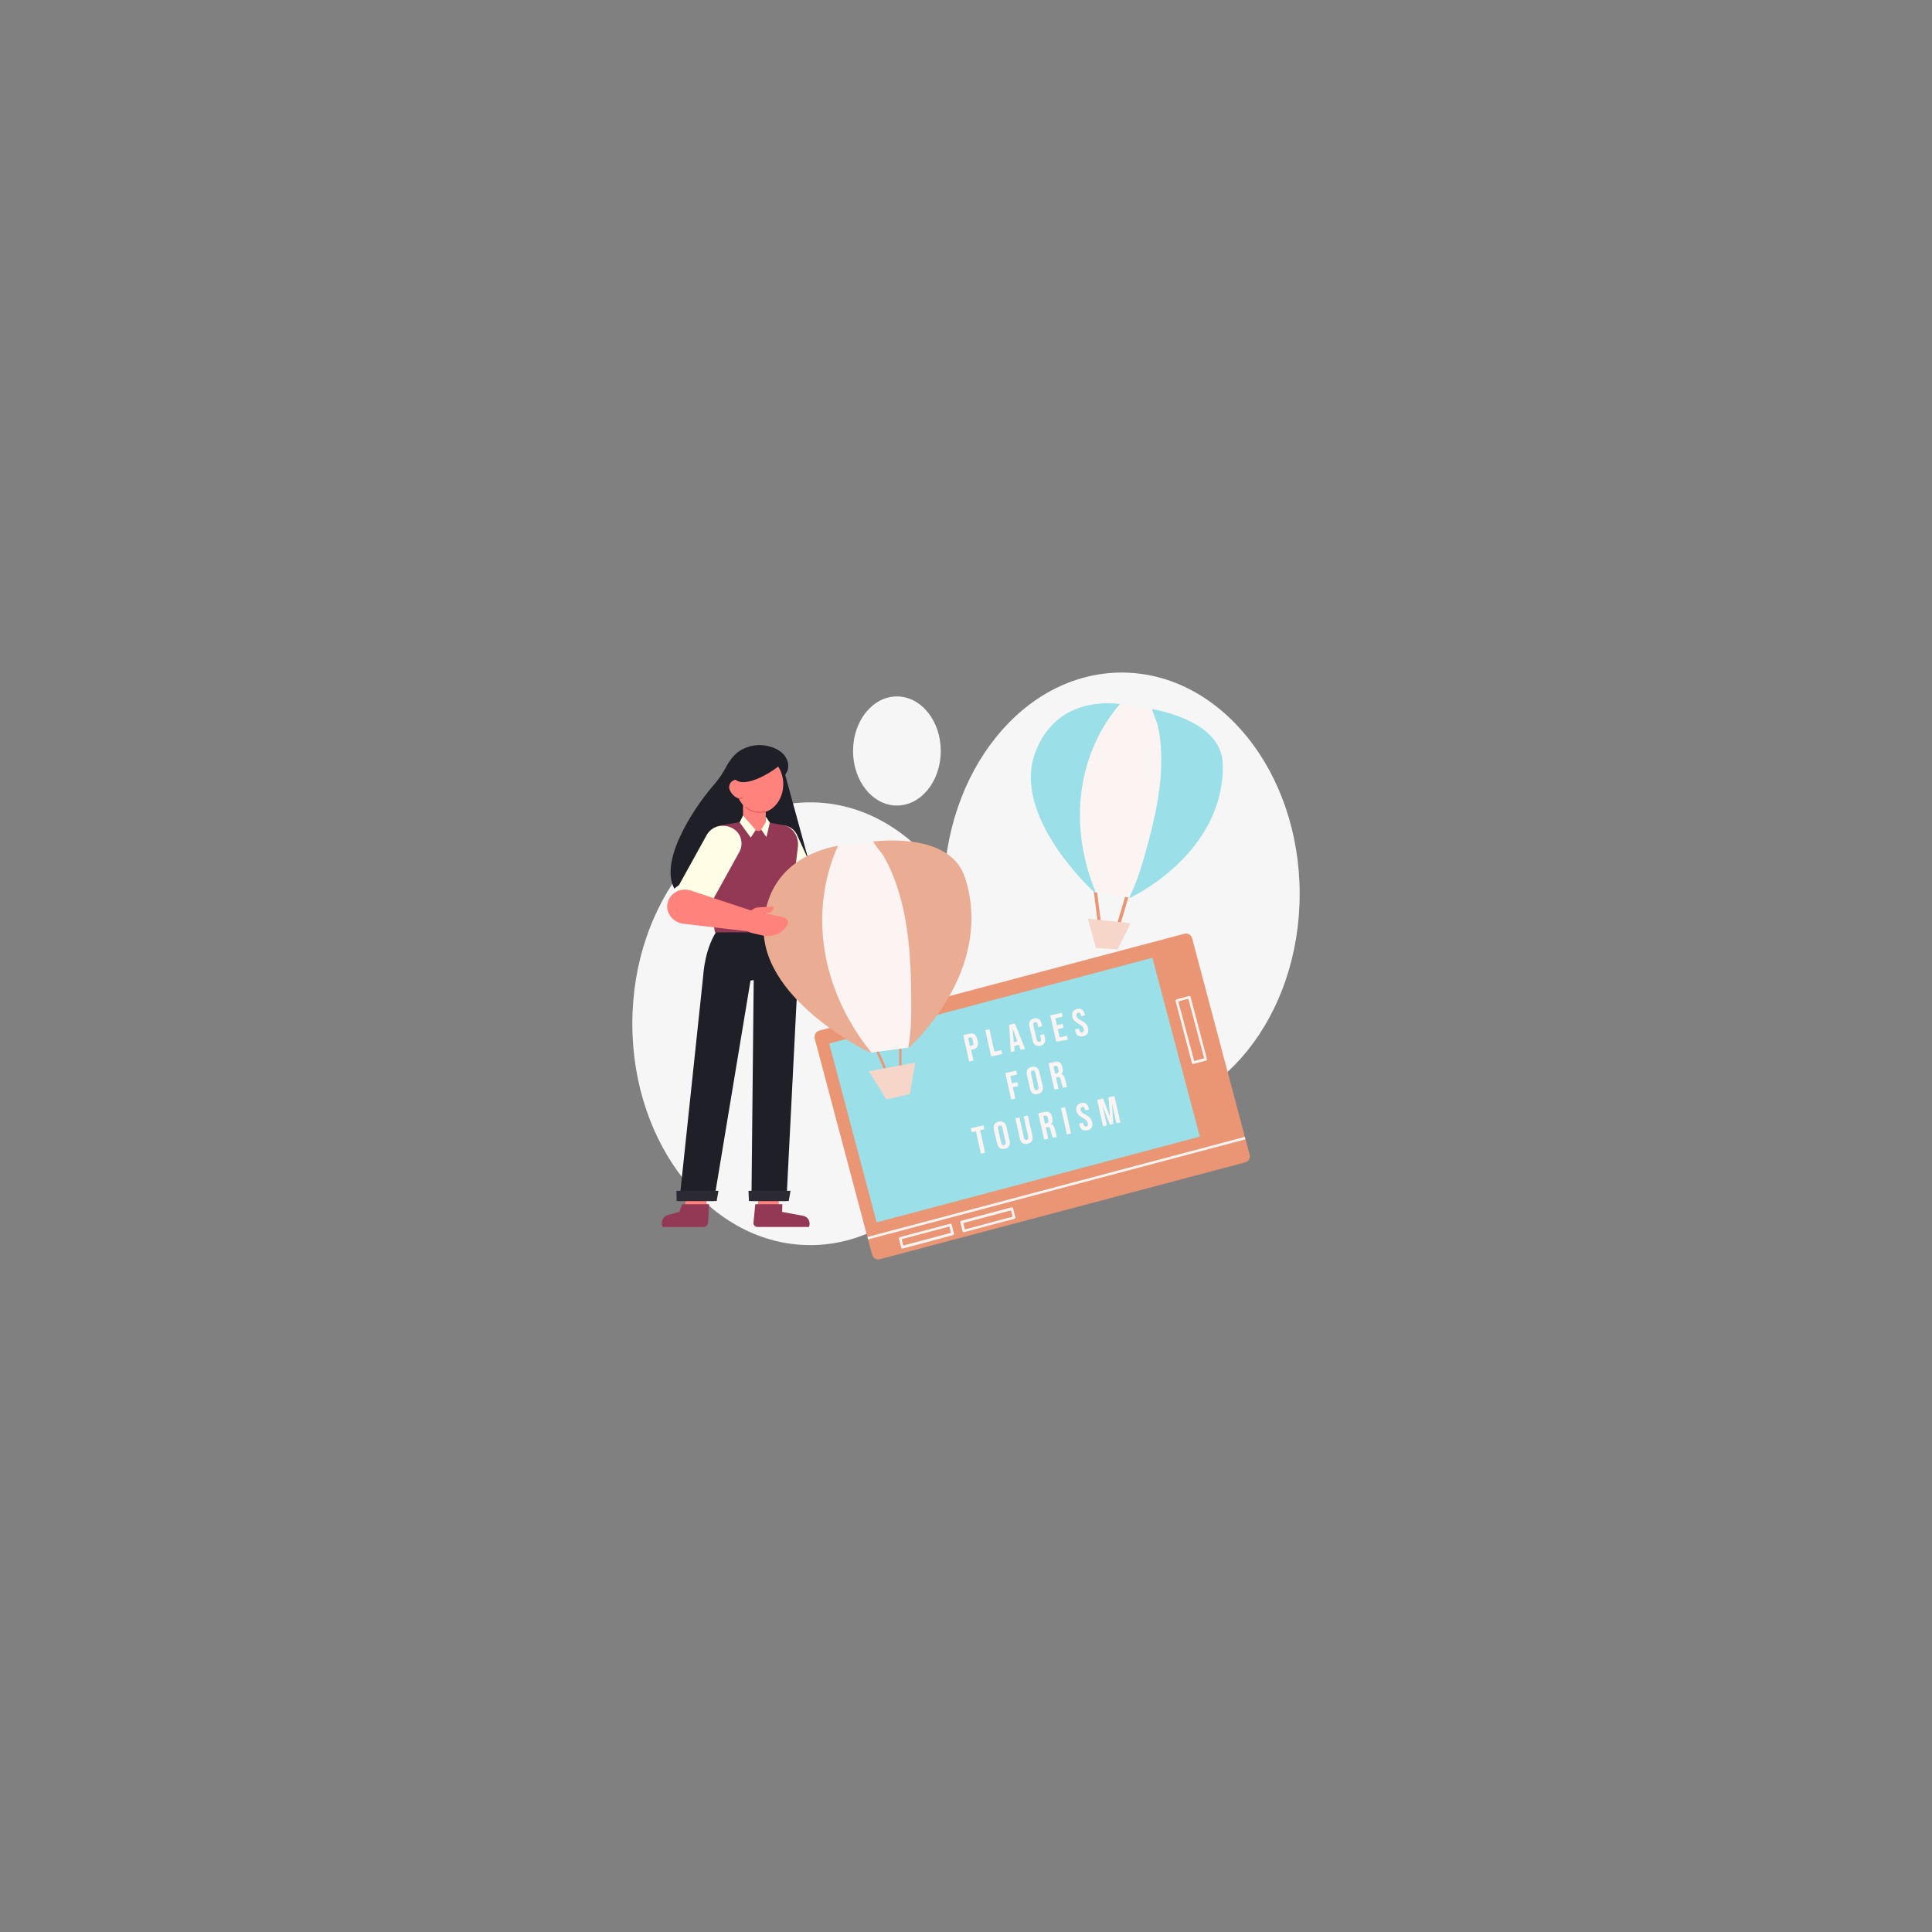 <?xml version="1.0" encoding="utf-8"?>
<svg xmlns="http://www.w3.org/2000/svg" id="Layer_1" style="enable-background:new 0 0 850 850" version="1.1" viewBox="0 0 850 850" x="0" y="0">
  <rect x="0" y="0" width="850" height="850" fill="#808080" stroke="none"/>
  <g>
    <g>
      <g>
        <ellipse cx="493.5" cy="393.3" rx="78.3" ry="97.4" style="fill:#f7f6f7"/>
      </g>
      <g>
        <ellipse cx="356.5" cy="450.4" rx="78.3" ry="97.4" style="fill:#f7f6f7"/>
      </g>
      <g>
        <ellipse cx="394.6" cy="330.4" rx="19.3" ry="24" style="fill:#f7f6f7"/>
      </g>
    </g>
    <g>
      <g>
        <g>
          <g>
            <path d="M360.5,453.4l160.6-42.6c1.5-0.4,3,0.5,3.4,2l23.2,87.4l-1.2,0.9l1.5,0.2l1.8,6.7c0.4,1.5-0.5,3-2,3.4&#xD;&#xA;						L387.1,554c-1.5,0.4-3-0.5-3.4-2l-1.8-6.7l1.2-0.9l-1.5-0.2l-23.2-87.4C358.1,455.3,359,453.8,360.5,453.4z" style="fill:#ea9675"/>
          </g>
        </g>
        <g>
          <g>
            <g>
              <g>
                <rect height="147.1" style="fill:#9be0e9" transform="rotate(-104.856 446.35 479.637)" width="81.4" x="405.7" y="406.1"/>
              </g>
            </g>
          </g>
          <g>
            <g>
              <g>
                <g>
                  <rect height="1.1" style="fill:#fcf4f2" transform="rotate(-14.856 464.767 522.714)" width="171.8" x="378.9" y="522.2"/>
                </g>
              </g>
            </g>
            <g>
              <g>
                <g>
                  <g>
                    <path d="M419.7,542.7l-1-3.9c-0.1-0.3-0.4-0.5-0.7-0.4l-22.1,5.9c-0.3,0.1-0.5,0.4-0.4,0.7l1,3.9&#xD;&#xA;										c0.1,0.3,0.4,0.5,0.7,0.4l22.1-5.9C419.6,543.3,419.7,543,419.7,542.7z M397.4,548l-0.7-2.8l21-5.6l0.7,2.8L397.4,548z" style="fill:#fcf4f2"/>
                  </g>
                </g>
              </g>
              <g>
                <g>
                  <g>
                    <path d="M446.7,535.5l-1-3.9c-0.1-0.3-0.4-0.5-0.7-0.4l-22.1,5.9c-0.3,0.1-0.5,0.4-0.4,0.7l1,3.9&#xD;&#xA;										c0.1,0.3,0.4,0.5,0.7,0.4l22.1-5.9C446.6,536.1,446.8,535.8,446.7,535.5z M424.5,540.9l-0.7-2.8l21-5.6l0.7,2.8&#xD;&#xA;										L424.5,540.9z" style="fill:#fcf4f2"/>
                  </g>
                </g>
              </g>
            </g>
          </g>
          <g>
            <g>
              <g>
                <path d="M531,465.9l-7.2-27.3c-0.1-0.3-0.4-0.5-0.7-0.4l-5.5,1.5c-0.3,0.1-0.5,0.4-0.4,0.7l7.2,27.3&#xD;&#xA;								c0.1,0.3,0.4,0.5,0.7,0.4l5.5-1.5C530.9,466.5,531.1,466.2,531,465.9z M525.4,466.8l-7-26.2l4.4-1.2l7,26.2L525.4,466.8z" style="fill:#fcf4f2"/>
              </g>
            </g>
          </g>
        </g>
      </g>
    </g>
    <g>
      <g>
        <path d="M426.4,467l-2.6-11.6l2.7-0.6c1.8-0.4,2.9,0.3,3.4,2.3l0.3,1.1c0.4,1.9-0.3,3.1-2.1,3.5l-0.9,0.2l1.1,4.7&#xD;&#xA;				L426.4,467z M426.7,460.2l0.9-0.2c0.6-0.1,0.8-0.5,0.6-1.3l-0.3-1.4c-0.2-0.8-0.5-1-1.1-0.9l-0.9,0.2L426.7,460.2z" style="fill:#fcf4f2"/>
      </g>
      <g>
        <path d="M436.1,464.8l-2.6-11.6l1.8-0.4l2.2,9.9l3-0.7l0.4,1.7L436.1,464.8z" style="fill:#fcf4f2"/>
      </g>
      <g>
        <path d="M449.1,461.9l-0.8-2.2l-2.1,0.5l0.2,2.3l-1.7,0.4l-0.7-12l2.5-0.6l4.5,11.2L449.1,461.9z M446,458.5&#xD;&#xA;				l1.6-0.4l-2.1-5.7L446,458.5z" style="fill:#fcf4f2"/>
      </g>
      <g>
        <path d="M452.9,451.6c-0.4-1.8,0.3-3.1,2-3.5c1.7-0.4,2.9,0.4,3.3,2.2l0.3,1.2l-1.7,0.4l-0.3-1.3&#xD;&#xA;				c-0.2-0.7-0.5-1-1.2-0.9c-0.6,0.1-0.8,0.6-0.7,1.3l1.5,6.5c0.2,0.7,0.5,1,1.2,0.9c0.6-0.1,0.8-0.6,0.7-1.3l-0.4-1.7l1.7-0.4&#xD;&#xA;				l0.4,1.6c0.4,1.8-0.3,3.1-2,3.5c-1.7,0.4-2.9-0.4-3.3-2.2L452.9,451.6z" style="fill:#fcf4f2"/>
      </g>
      <g>
        <path d="M464.7,458.3l-2.6-11.6l5-1.1l0.4,1.7l-3.2,0.7l0.7,3.1l2.5-0.6l0.4,1.7l-2.5,0.6l0.8,3.6l3.2-0.7&#xD;&#xA;				l0.4,1.7L464.7,458.3z" style="fill:#fcf4f2"/>
      </g>
      <g>
        <path d="M473.1,453.6l-0.1-0.7l1.7-0.4l0.2,0.8c0.2,0.7,0.6,1.1,1.2,0.9c0.6-0.1,0.9-0.6,0.7-1.4&#xD;&#xA;				c-0.1-0.5-0.3-0.9-0.6-1.2c-0.3-0.3-0.8-0.7-1.5-1.1c-0.9-0.5-1.6-1-2-1.4c-0.4-0.5-0.7-1-0.9-1.7c-0.4-1.8,0.3-3.1,2.1-3.5&#xD;&#xA;				c1.7-0.4,2.9,0.4,3.3,2.3l0.1,0.5l-1.7,0.4l-0.1-0.6c-0.2-0.8-0.6-1.1-1.2-0.9c-0.6,0.1-0.8,0.6-0.7,1.3c0.1,0.4,0.3,0.8,0.6,1.1&#xD;&#xA;				c0.3,0.3,0.8,0.7,1.6,1c0.9,0.5,1.6,1,2,1.5c0.4,0.5,0.7,1.1,0.9,1.8c0.4,1.9-0.3,3.2-2.1,3.6&#xD;&#xA;				C474.6,456.3,473.5,455.4,473.1,453.6z" style="fill:#fcf4f2"/>
      </g>
      <g>
        <path d="M444.9,483.7l-2.6-11.6l4.8-1.1l0.4,1.7l-3,0.7l0.7,3.2l2.4-0.5l0.4,1.7l-2.4,0.5l1.1,5.1L444.9,483.7z" style="fill:#fcf4f2"/>
      </g>
      <g>
        <path d="M451.8,472.9c-0.4-1.9,0.3-3.1,2.1-3.5c1.8-0.4,3,0.4,3.4,2.3l1.4,6.1c0.4,1.9-0.3,3.1-2.1,3.5&#xD;&#xA;				c-1.8,0.4-3-0.4-3.4-2.3L451.8,472.9z M455.5,471.9c-0.2-0.8-0.6-1.1-1.2-0.9c-0.6,0.1-0.9,0.6-0.7,1.4l1.4,6.3&#xD;&#xA;				c0.2,0.8,0.6,1.1,1.2,0.9c0.6-0.1,0.9-0.6,0.7-1.4L455.5,471.9z" style="fill:#fcf4f2"/>
      </g>
      <g>
        <path d="M463.9,479.4l-2.6-11.6l2.7-0.6c1.9-0.4,2.9,0.3,3.3,2.1l0.2,0.7c0.3,1.2,0,2.1-0.7,2.6l0,0&#xD;&#xA;				c0.9,0.1,1.5,0.8,1.8,2.2l0.5,2c0.1,0.6,0.3,1.1,0.5,1.4l-1.9,0.4c-0.2-0.3-0.3-0.8-0.5-1.4l-0.5-2.1c-0.2-1.1-0.6-1.4-1.5-1.2&#xD;&#xA;				l-0.6,0.1l1.1,5L463.9,479.4z M464.2,472.4l0.7-0.1c0.7-0.2,1-0.6,0.8-1.5l-0.2-0.9c-0.2-0.8-0.6-1.1-1.2-1l-0.8,0.2L464.2,472.4&#xD;&#xA;				z" style="fill:#fcf4f2"/>
      </g>
      <g>
        <path d="M431.6,507.6l-2.2-9.9l-1.9,0.4l-0.4-1.7l5.6-1.3l0.4,1.7l-1.9,0.4l2.2,9.9L431.6,507.6z" style="fill:#fcf4f2"/>
      </g>
      <g>
        <path d="M437.3,497c-0.4-1.9,0.3-3.1,2.1-3.5c1.8-0.4,3,0.4,3.4,2.3l1.4,6.1c0.4,1.9-0.3,3.1-2.1,3.5&#xD;&#xA;				c-1.8,0.4-3-0.4-3.4-2.3L437.3,497z M441,496.1c-0.2-0.8-0.6-1.1-1.2-0.9c-0.6,0.1-0.9,0.6-0.7,1.4l1.4,6.3&#xD;&#xA;				c0.2,0.8,0.6,1.1,1.2,0.9c0.6-0.1,0.9-0.6,0.7-1.4L441,496.1z" style="fill:#fcf4f2"/>
      </g>
      <g>
        <path d="M446.7,492l1.8-0.4l2,9c0.2,0.7,0.6,1.1,1.2,0.9c0.6-0.1,0.8-0.6,0.7-1.3l-2-9l1.8-0.4l2,8.9&#xD;&#xA;				c0.4,1.9-0.3,3.1-2.1,3.5c-1.8,0.4-3-0.4-3.4-2.3L446.7,492z" style="fill:#fcf4f2"/>
      </g>
      <g>
        <path d="M459.4,501.4l-2.6-11.6l2.7-0.6c1.9-0.4,2.9,0.3,3.3,2.1l0.2,0.7c0.3,1.2,0,2.1-0.7,2.6l0,0&#xD;&#xA;				c0.9,0.1,1.5,0.8,1.8,2.2l0.5,2c0.1,0.6,0.3,1.1,0.5,1.4l-1.9,0.4c-0.2-0.3-0.3-0.8-0.5-1.4l-0.5-2.1c-0.2-1.1-0.6-1.4-1.5-1.2&#xD;&#xA;				l-0.6,0.1l1.1,5L459.4,501.4z M459.7,494.3l0.7-0.1c0.7-0.2,1-0.6,0.8-1.5l-0.2-0.9c-0.2-0.8-0.6-1.1-1.2-1L459,491L459.7,494.3z" style="fill:#fcf4f2"/>
      </g>
      <g>
        <path d="M469.4,499.1l-2.6-11.6l1.8-0.4l2.6,11.6L469.4,499.1z" style="fill:#fcf4f2"/>
      </g>
      <g>
        <path d="M474.9,495l-0.1-0.7l1.7-0.4l0.2,0.8c0.2,0.7,0.6,1.1,1.2,0.9c0.6-0.1,0.9-0.6,0.7-1.4&#xD;&#xA;				c-0.1-0.5-0.3-0.9-0.6-1.2c-0.3-0.3-0.8-0.7-1.5-1.1c-0.9-0.5-1.6-1-2-1.4c-0.4-0.5-0.7-1-0.9-1.7c-0.4-1.8,0.3-3.1,2.1-3.5&#xD;&#xA;				c1.7-0.4,2.9,0.4,3.3,2.3l0.1,0.5l-1.7,0.4l-0.1-0.6c-0.2-0.8-0.6-1.1-1.2-0.9c-0.6,0.1-0.8,0.6-0.7,1.3c0.1,0.4,0.3,0.8,0.6,1.1&#xD;&#xA;				c0.3,0.3,0.8,0.7,1.6,1c0.9,0.5,1.6,1,2,1.5c0.4,0.5,0.7,1.1,0.9,1.8c0.4,1.9-0.3,3.2-2.1,3.6C476.5,497.7,475.4,496.8,474.9,495&#xD;&#xA;				z" style="fill:#fcf4f2"/>
      </g>
      <g>
        <path d="M485.3,495.5l-2.6-11.6l2.6-0.6l3.1,8.2l-0.7-8.7l2.6-0.6l2.6,11.6l-1.7,0.4l-2-8.8l0.6,9.1l-1.5,0.3&#xD;&#xA;				l-3.3-8.5l2,8.8L485.3,495.5z" style="fill:#fcf4f2"/>
      </g>
    </g>
    <g>
      <g>
        <g>
          <g>
            <g>
              <path d="M484.5,413.3c-0.4,0-0.7-0.3-0.7-0.7l-3.1-24.5c-0.1-0.4,0.2-0.8,0.6-0.8c0.4-0.1,0.8,0.2,0.8,0.6&#xD;&#xA;							l3.1,24.5C485.3,412.9,485,413.3,484.5,413.3C484.6,413.3,484.5,413.3,484.5,413.3z" style="fill:#ea9675"/>
            </g>
          </g>
          <g>
            <g>
              <path d="M490.5,413c-0.1,0-0.1,0-0.2,0c-0.4-0.1-0.6-0.5-0.5-0.9l6.3-21.3c0.1-0.4,0.5-0.6,0.9-0.5&#xD;&#xA;							c0.4,0.1,0.6,0.5,0.5,0.9l-6.3,21.3C491.1,412.8,490.8,413,490.5,413z" style="fill:#ea9675"/>
            </g>
          </g>
        </g>
        <g>
          <g>
            <g>
              <g>
                <path d="M497.2,395l-0.4-0.1l-14.7-2.3l-0.6-0.1c0,0-21.6-26.3-9.9-55c8.3-20.5,11.2-29,21.2-27.9&#xD;&#xA;								c4,0.4,6.7,1.2,6.7,1.2s3,0.2,7.3,1.1c11.1,2.2,11.3,9,11.5,25.3C518.8,376.5,497.2,395,497.2,395z" style="fill:#fcf4f2"/>
              </g>
            </g>
            <g>
              <g>
                <path d="M482.1,392.7l-0.6-0.1c0,0-37.4-33.7-25.7-62.4c8.3-20.5,26.9-21.6,37-20.5&#xD;&#xA;								c-9.3,10.7-15.2,24.4-17,38.6C473.8,363.2,476.3,378.6,482.1,392.7z" style="fill:#9be0e9"/>
              </g>
            </g>
            <g>
              <g>
                <path d="M497.2,395l-0.4-0.1c3-5.9,5-12.2,6.8-18.6c4.3-15.1,8-30.6,7.2-46.3c-0.2-3.7-0.6-7.4-1.5-11&#xD;&#xA;								c-0.5-1.9-1.8-4.6-2.5-7.1c11.1,2.2,31,8.3,31.2,24.7C538.5,375.9,497.2,395,497.2,395z" style="fill:#9be0e9"/>
              </g>
            </g>
          </g>
          <g>
            <g>
              <polygon points="478.6 404.2 497.4 406.2 491.7 417.7 482.2 417.1" style="fill:#f5d6c9"/>
            </g>
          </g>
        </g>
      </g>
    </g>
    <g>
      <path d="M420.7,429.3c0,0.4-0.3,0.7-0.8,0.7c-0.4,0-0.8-0.3-0.8-0.7c0-0.4,0.3-0.7,0.8-0.7&#xD;&#xA;			C420.3,428.6,420.7,428.9,420.7,429.3z" style="fill:#b13a47"/>
    </g>
    <g>
      <g>
        <g>
          <path d="M345.5,341.1c-0.1-0.3,0.9-1.7,1-2.1c0.2-0.7,0.3-1.4,0.3-2.1c0-1.4-0.5-2.7-1.2-3.9&#xD;&#xA;					c-1.8-2.8-5.2-4.3-8.4-4.9c-3.9-0.8-8,0-11.4,2c-3.4,2.1-5.3,5.3-7.1,8.7c-1.5,2.7-3.4,5.1-5.4,7.4c-8.4,9.8-24.3,34-15.9,45.9&#xD;&#xA;					c11.8,16.8,61.7-1.4,61.7-1.4S345.5,341.1,345.5,341.1z" style="fill:#1f1f28"/>
        </g>
        <g>
          <rect height="15.1" style="fill:#ff827c" width="10" x="326.9" y="351.4"/>
        </g>
        <g>
          <ellipse cx="334.1" cy="345" rx="10.5" ry="12.6" style="fill:#ff827c"/>
        </g>
        <g>
          <path d="M334.1,357.6c-2.2,0-4.4-0.8-6.2-2.4l0.3-0.3c1.7,1.5,3.8,2.3,5.9,2.3c0.9,0,1.8-0.1,2.7-0.4l0.1,0.4&#xD;&#xA;					C336,357.4,335.1,357.6,334.1,357.6z" style="fill:#ef5656"/>
        </g>
        <g>
          <path d="M327.9,346.4c0,1.9-0.6,4.9-2.5,4.9c-2,0-4.6-3-4.6-4.9c0-1.9,1.4-3.4,3.5-3.4&#xD;&#xA;					C326.3,343,327.9,344.5,327.9,346.4z" style="fill:#ff827c"/>
        </g>
        <g>
          <path d="M323.3,335.6l-1.1,2.7c-0.3-0.6-0.2,2.5,0.1,2.9c3.1,7.7,18.4-1.9,21.8-5.5&#xD;&#xA;					C338.1,327.1,330.8,330.2,323.3,335.6z" style="fill:#1f1f28"/>
        </g>
        <g>
          <path d="M325.3,351.5c-0.1,0-0.2,0-0.2,0l0-0.4c0,0,0.9,0.1,1.4-0.5l0.3,0.3&#xD;&#xA;					C326.4,351.4,325.7,351.5,325.3,351.5z" style="fill:#ef5656"/>
        </g>
      </g>
      <g>
        <g>
          <path d="M363.2,394.8l-12.5-27.4c-0.9-1.9-2.4-3.3-4.3-3.9c-1.9-0.7-4-0.5-5.9,0.4c-1.1,0.6-2.2,1.4-2.9,2.4&#xD;&#xA;					c-0.5,0.6-0.8,1.3-1.1,2.1c-0.7,2-0.7,4.1,0.2,6l12.5,27.4c0.9,1.9,2.4,3.3,4.3,3.9c1.2,0.4,2.4,0.5,3.7,0.3&#xD;&#xA;					c0.8-0.1,1.5-0.4,2.2-0.7c1.9-0.9,3.3-2.5,4-4.5C364.1,398.8,364.1,396.7,363.2,394.8z" style="fill:#fffde6"/>
        </g>
        <g>
          <polygon points="342.9 522.2 340.9 522.2 335.9 522.2 333.9 522.2 333.3 534.5 335.4 534.5 340.4 534.5 342.4 534.5" style="fill:#ff827c"/>
        </g>
        <g>
          <polygon points="309.6 522.2 304.7 522.2 302.6 522.2 300.8 534.5 302.9 534.5 307.9 534.5 310 534.5 311.8 522.2" style="fill:#ff827c"/>
        </g>
        <g>
          <path d="M345.1,408.4h-28.9l0,0c-6.2,8.1-6.8,20.7-6.8,20.7l-10.5,99.3h15.2l16.1-97l1.4-0.2l-1,97.2h15.4&#xD;&#xA;					l5-98.6C351.6,415.3,345.1,408.4,345.1,408.4L345.1,408.4z" style="fill:#1f1f28"/>
        </g>
        <g>
          <path d="M336.9,361.6l-1.7,3.1c-0.5,0.9-1.7,1.2-2.6,0.6l-5.8-3.8l-10.2,1.7c-5.2,1.8-7,5.8-6.7,11.4l4.6,35.6&#xD;&#xA;					h32.1l4.5-38.2c0.2-3.8-1.9-7.3-5.2-8.7L336.9,361.6z" style="fill:#933855"/>
        </g>
        <g>
          <path d="M332.3,529.8h11.9l-0.1,3.4l9.2,1.7c2.3,0.4,3.5,2.8,2.6,4.9l0,0h-22.7c-1,0-1.8-0.9-1.7-1.8&#xD;&#xA;					L332.3,529.8z" style="fill:#933855"/>
        </g>
        <g>
          <g>
            <path d="M312,529.8h-11.9l-1.2,3.4l-4.9,1.3c-2.3,0.6-3.5,3.1-2.5,5.3l0,0h18.1c1,0,1.8-0.8,1.9-1.7L312,529.8z" style="fill:#933855"/>
          </g>
        </g>
        <g>
          <g>
            <circle cx="303.3" cy="397.6" r="9.3" style="fill:#fff" transform="rotate(-80.781 303.286 397.568)"/>
          </g>
          <g>
            <path d="M325.9,368.8c-0.6-2-2.1-3.7-4-4.6c-1.2-0.6-2.5-0.9-3.8-0.9c0,0,0,0,0,0c-0.8,0-1.6,0.1-2.4,0.3&#xD;&#xA;						c-2.1,0.6-3.8,2-4.8,3.8l-14.6,26.4c-1,1.9-1.2,4-0.6,6c0.6,2,2.1,3.7,4,4.6c1.2,0.6,2.5,0.9,3.8,0.9c0.8,0,1.6-0.1,2.4-0.3&#xD;&#xA;						c2.1-0.6,3.8-2,4.8-3.8l14.6-26.4C326.3,373,326.5,370.9,325.9,368.8z" style="fill:#fffde6"/>
          </g>
        </g>
        <g>
          <polygon points="315.3 528.4 297.7 528.4 297.6 523.9 316.1 523.9" style="fill:#2b2a33"/>
        </g>
        <g>
          <polygon points="347 528.4 329.5 528.4 329.3 523.9 347.8 523.9" style="fill:#2b2a33"/>
        </g>
        <g>
          <path d="M372.5,402.4L372.5,402.4c-1.3-1-1.5-3.1-0.3-4.7l1.9-2.6c1.7-2.3,4.5-3,6.4-1.6l0,0&#xD;&#xA;					c0.7,0.5,0.9,1.6,0.6,2.6c-0.9,2.2-2.1,4.1-3.7,5.6C376,403.1,373.9,403.4,372.5,402.4z" style="fill:#ff827c"/>
        </g>
        <g>
          <polygon points="325.4 361.8 326.9 358.8 332.5 365.2 330.3 368.5" style="fill:#fffde6"/>
        </g>
        <g>
          <polygon points="336.9 359.3 338.7 361.9 337.2 368.3 334.9 365 336.9 361.6" style="fill:#fffde6"/>
        </g>
      </g>
    </g>
    <g>
      <g>
        <g>
          <g>
            <path d="M392.1,476.8c-0.2,0-0.4-0.1-0.5-0.3l-7.1-16.1c-0.1-0.3,0-0.6,0.3-0.7c0.3-0.1,0.6,0,0.7,0.3l7.1,16.1&#xD;&#xA;						c0.1,0.3,0,0.6-0.3,0.7C392.2,476.8,392.1,476.8,392.1,476.8z" style="fill:#ea9675"/>
          </g>
        </g>
        <g>
          <g>
            <path d="M396.1,475.4c-0.3,0-0.5-0.2-0.5-0.5l0-15.8c0-0.3,0.2-0.5,0.5-0.5c0,0,0,0,0,0c0.3,0,0.5,0.2,0.5,0.5&#xD;&#xA;						l0,15.8C396.6,475.1,396.4,475.4,396.1,475.4C396.1,475.4,396.1,475.4,396.1,475.4z" style="fill:#ea9675"/>
          </g>
        </g>
      </g>
      <g>
        <g>
          <g>
            <g>
              <path d="M400,460.8l-0.4,0.1l-16.2,2.2l-0.6,0.1c0,0-31-21-27.7-55c2.4-24.2,2.7-34.1,13.6-36.1&#xD;&#xA;							c4.4-0.8,7.4-0.8,7.4-0.8s3.2-0.7,8.1-1.1c12.4-1.2,14.7,5.9,20.1,23.1C417,434.5,400,460.8,400,460.8z" style="fill:#fcf4f2"/>
            </g>
          </g>
          <g>
            <g>
              <path d="M383.3,463l-0.6,0.1c0,0-50-23.9-46.6-57.8c2.4-24.2,21.7-31.2,32.6-33.2c-6.5,14.2-8.4,30.5-5.9,46&#xD;&#xA;							C365.4,434.5,372.8,450,383.3,463z" style="fill:#eaad93"/>
            </g>
          </g>
          <g>
            <g>
              <path d="M400,460.8l-0.4,0.1c1.3-7.1,1.4-14.5,1.3-21.7c-0.1-17.3-1.1-34.8-6.9-51.1c-1.4-3.9-3-7.6-5.1-11.2&#xD;&#xA;							c-1.1-1.9-3.4-4.3-4.8-6.7c12.4-1.2,35.3-0.9,40.6,16.3C437.6,427.7,400,460.8,400,460.8z" style="fill:#eaad93"/>
            </g>
          </g>
        </g>
        <g>
          <g>
            <polygon points="382.2 471.3 402.7 467.5 400.3 481.4 390 483.7" style="fill:#f5d6c9"/>
          </g>
        </g>
      </g>
    </g>
    <g>
      <path d="M302.7,391.5c-2.1-0.3-4.1,0.1-5.8,1.2c-1.8,1.2-3,3-3.3,5.1c-0.3,2,0.3,4,1.6,5.6c1.3,1.6,3.2,2.7,5.3,3&#xD;&#xA;			l30.7,3.6l2-8.5l-29.6-9.8C303.2,391.6,302.9,391.6,302.7,391.5z" style="fill:#ff827c"/>
    </g>
    <g>
      <path d="M327.5,402.4l4-2.5c0.8-0.5,1.6-0.7,2.5-0.7l6.3-0.4c0.1,1.6-0.7,2.7-2.3,2.8l-2,0.1l8.8,1.9&#xD;&#xA;			c1.6,0.3,2.3,2.1,1.5,3.5c-2.2,3.6-6.5,5.4-10.6,4.5l-4.5-1c-1.4-0.3-2.7-1.1-3.6-2.2L327.5,402.4z" style="fill:#ff827c"/>
    </g>
  </g>
</svg>